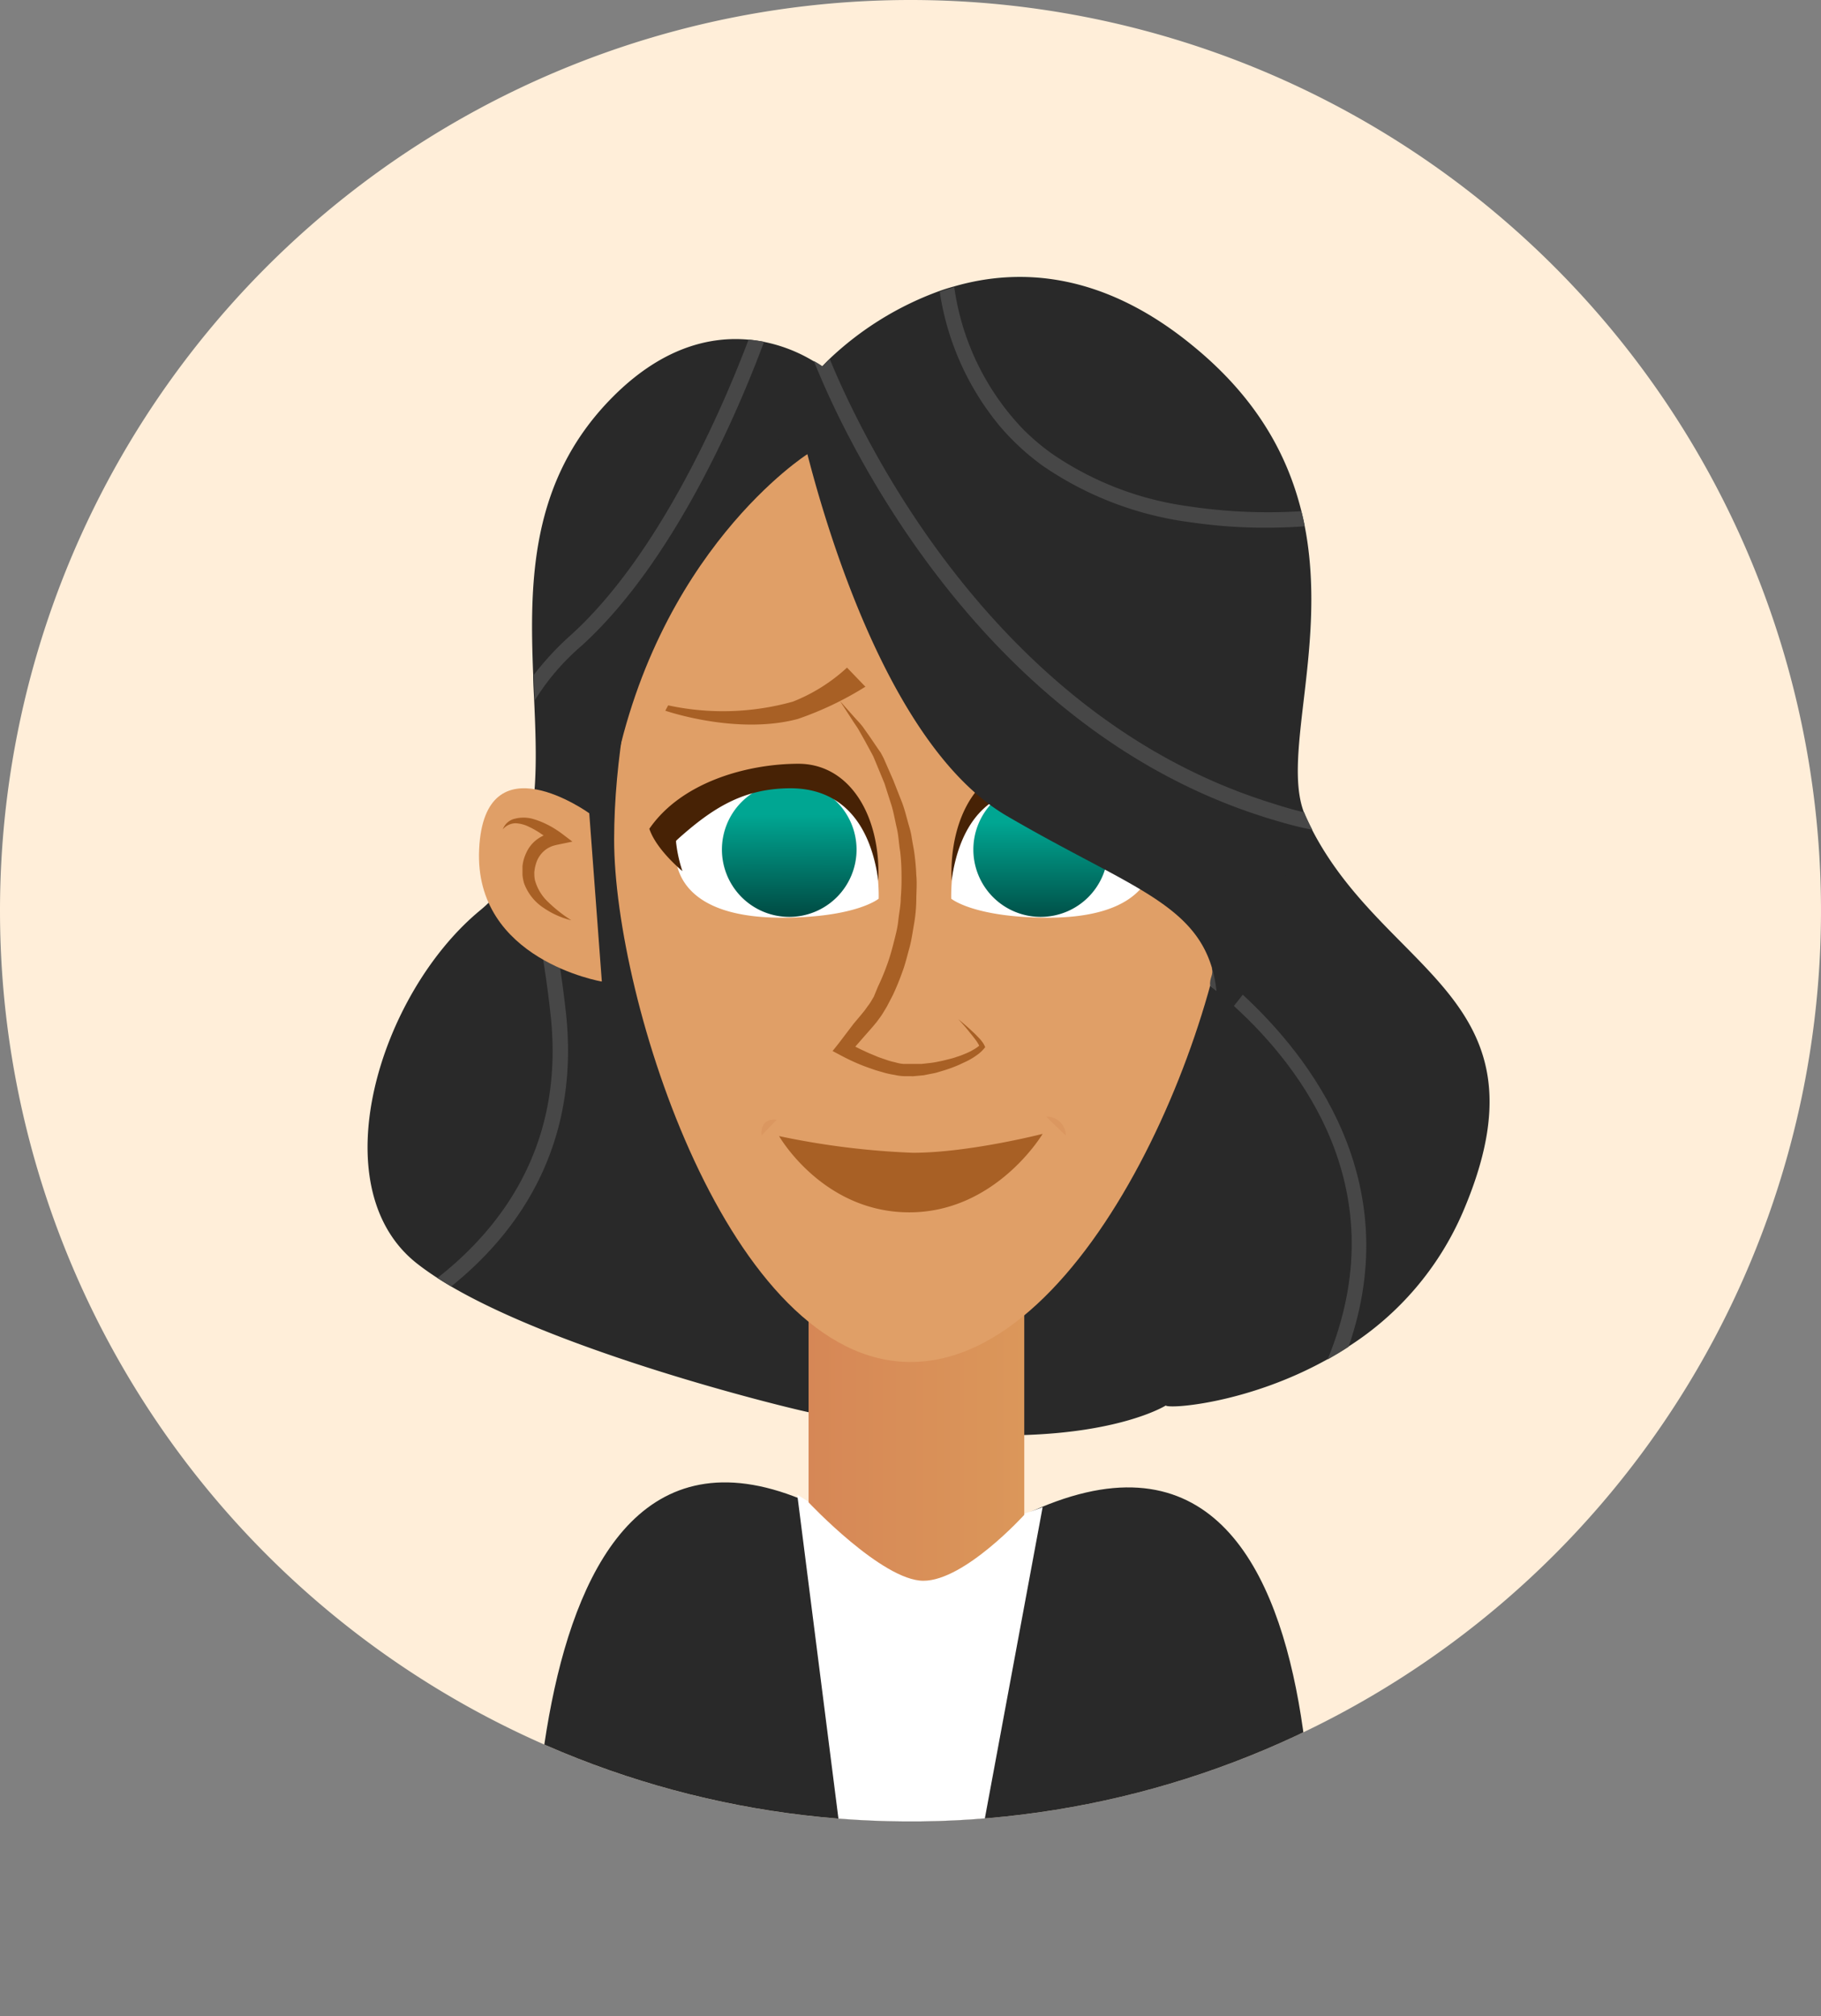 <svg xmlns="http://www.w3.org/2000/svg" xmlns:xlink="http://www.w3.org/1999/xlink" viewBox="0 0 204.24 226.09"><rect x="0" y="0" width="204.24" height="226.09" fill="#808080" stroke="none"/><defs><style>.cls-1{fill:none;}.cls-2{fill:#ffeed9;}.cls-3{clip-path:url(#clip-path);}.cls-4{fill:#292929;}.cls-5{fill:#fff;}.cls-6{fill:url(#Dégradé_sans_nom_23);}.cls-7{fill:#e09f67;}.cls-8{fill:#a86025;}.cls-9{fill:#db9760;}.cls-10{fill:#474747;}.cls-11{fill:url(#linear-gradient);}.cls-12{fill:#472205;}.cls-13{fill:url(#linear-gradient-2);}</style><clipPath id="clip-path"><path class="cls-1" d="M0,102.12A102.12,102.12,0,1,0,102.12,0,102.12,102.12,0,0,0,0,102.12Z"/></clipPath><linearGradient id="Dégradé_sans_nom_23" x1="89.36" y1="161.23" x2="113.55" y2="161.23" gradientTransform="matrix(-1, 0, 0, 1, 204.24, 0)" gradientUnits="userSpaceOnUse"><stop offset="0" stop-color="#db975a"/><stop offset="1" stop-color="#d68756"/></linearGradient><linearGradient id="linear-gradient" x1="179.32" y1="69.09" x2="179.32" y2="81.16" gradientTransform="matrix(-1, 0, 0, 1, 296.38, 23.09)" gradientUnits="userSpaceOnUse"><stop offset="0" stop-color="#00a692"/><stop offset="1" stop-color="#00453e"/></linearGradient><linearGradient id="linear-gradient-2" x1="76.42" y1="68.63" x2="76.42" y2="80.7" gradientTransform="translate(11.77 23.09) rotate(-0.26)" xlink:href="#linear-gradient"/></defs><title>Fichier 59</title><g id="Calque_2" data-name="Calque 2"><g id="Characters"><path class="cls-2" d="M0,102.12A102.12,102.12,0,1,0,102.12,0,102.12,102.12,0,0,0,0,102.12Z"/><g class="cls-3"><path class="cls-4" d="M146.57,226.09s8.1-75.24-31.69-56.23c-8.71,4.16-18.66,1-24.19-1.4C54.92,152.72,59.88,225.1,59.88,225.1Z"/><path class="cls-5" d="M116.94,169l-6.76,36.4L94.76,209.6l-5.34-42a26,26,0,0,0,13.36,4.16A41.8,41.8,0,0,0,116.94,169Z"/></g><path class="cls-4" d="M46.67,141.6c.72.57,1.52,1.14,2.39,1.7.49.32,1,.63,1.54.95h0c12.62,7.37,36.28,13.28,40.08,14.1,29,6.25,40.07-.75,40.07-.75.4.4,9.27-.23,18.14-5.19.79-.44,1.57-.91,2.35-1.42a33.7,33.7,0,0,0,12.82-15.05c10.3-24-8.48-26.57-16.91-42.92-.26-.49-.5-1-.74-1.53-.06-.14-.12-.28-.17-.42-2.44-6.45,2.68-19,.08-32.15-.11-.56-.24-1.13-.38-1.69-1.57-6.26-5-12.59-12.06-18.38C123.72,30.46,114.31,30,107,32.12c-.56.15-1.1.32-1.63.51A35.53,35.53,0,0,0,93,40.28c-.53.52-.8.82-.8.82a9.79,9.79,0,0,0-1-.63,17.34,17.34,0,0,0-5.58-2.15c-.55-.1-1.13-.19-1.74-.24-4.28-.37-9.79.87-15.49,6.77-8.92,9.24-9,20.42-8.59,30.81,0,1,.07,1.91.11,2.85.23,5.09.39,9.92-.53,14.16h0a20.92,20.92,0,0,1-1,3.18,15.39,15.39,0,0,1-4.57,6.26C42.56,111.43,35.92,133,46.67,141.6ZM132.16,108l.88-1.46c.06,0,1.18.74,2.86,2h0a14.19,14.19,0,0,1,.49,2.5A41.09,41.09,0,0,0,132.16,108Z"/><path class="cls-6" d="M114.88,145.2v24.66s-6.69,7.39-11.31,7.39-12.88-8.79-12.88-8.79V145.2s6.31,4.53,11.77,4.53S114.88,145.2,114.88,145.2Z"/><path class="cls-7" d="M127.72,54.3s10.55,22.16,10.55,40.37-15.83,58.05-36.15,58.05S68.88,112.08,68.88,94.14s7.39-38.26,10-39.84S110.83,43.75,127.72,54.3Z"/><path class="cls-8" d="M107.48,114.28c.47.51.91,1,1.34,1.56.22.26.43.53.63.8s.18.28.27.41a3,3,0,0,1,.18.37l0-.23a3.94,3.94,0,0,1-.76.53,5.52,5.52,0,0,1-.88.43,7.55,7.55,0,0,1-.94.35c-.31.12-.63.2-1,.29s-.64.17-1,.23a8.37,8.37,0,0,1-1,.17l-1,.11h-1.17l-.25,0-.52,0a4.44,4.44,0,0,1-1-.19,6.92,6.92,0,0,1-.91-.25l-.93-.32-.91-.38c-.31-.12-.61-.28-.91-.41-.6-.28-1.2-.6-1.75-.92l.24,1.35,1.75-2,.88-1,.46-.55.4-.54c.27-.36.53-.83.78-1.24l.65-1.25a27.42,27.42,0,0,0,1.06-2.58c.33-.86.54-1.77.79-2.66s.37-1.81.53-2.71.25-1.84.26-2.76.09-1.85,0-2.77a25.57,25.57,0,0,0-.26-2.75l-.24-1.35a8.79,8.79,0,0,0-.3-1.35c-.26-.88-.46-1.78-.78-2.64l-1-2.54L99.1,85l-.32-.6-.39-.56-.76-1.12-.78-1.11c-.26-.37-.58-.7-.86-1l-1.78-2,1.46,2.25c.24.37.51.73.72,1.12L97,83.06l.63,1.16.31.58.26.62,1,2.42.8,2.5c.25.84.39,1.7.59,2.55s.22,1.72.37,2.58a22.36,22.36,0,0,1,.15,2.59,24.9,24.9,0,0,1-.08,2.59c0,.87-.19,1.72-.28,2.58s-.32,1.7-.53,2.53-.45,1.67-.75,2.48a24.76,24.76,0,0,1-1,2.39L98,111.77c-.22.35-.38.68-.64,1l-.39.54-.39.48-.84,1L94.06,117l-.68.85.92.49c.66.35,1.28.65,1.94.93s1.32.51,2,.74l1,.29a9.74,9.74,0,0,0,1.1.23,5.34,5.34,0,0,0,1.08.14l.51,0,.26,0a1.33,1.33,0,0,0,.32,0l1.08-.1,1.06-.21c.36-.06.69-.18,1-.27a15.62,15.62,0,0,0,2-.73c.32-.16.64-.29,1-.48a7.26,7.26,0,0,0,.91-.57,3.94,3.94,0,0,0,.83-.76l.11-.13-.05-.11a2.19,2.19,0,0,0-.32-.53,3.44,3.44,0,0,0-.35-.41c-.24-.25-.48-.5-.74-.73C108.54,115.16,108,114.71,107.48,114.28Z"/><path class="cls-8" d="M130.76,78.59s-7,4.31-16.41,0a22.5,22.5,0,0,1-7.66-6.07l2.08-1.49a32.75,32.75,0,0,0,6.44,5.55c7.41,4.17,15.28,1.37,15.28,1.37Z"/><path class="cls-8" d="M95,74.86,97.06,77a36.62,36.62,0,0,1-7.59,3.62c-6.88,1.83-14.85-.93-14.85-.93l.32-.6a29.11,29.11,0,0,0,14-.42A19.57,19.57,0,0,0,95,74.86Z"/><path class="cls-8" d="M116.94,127.14s-8.26,2.12-14.56,2.12a88.69,88.69,0,0,1-15-1.87s4.89,8.55,14.61,8.55S116.94,127.14,116.94,127.14Z"/><path class="cls-9" d="M119.54,127.32a2.14,2.14,0,0,0-2.2-2.12C118.3,126.17,119.54,127.32,119.54,127.32Z"/><path class="cls-9" d="M85.42,127.32l1.69-1.76S85.23,125.2,85.42,127.32Z"/><path class="cls-4" d="M90.56,50.92S73.34,61.85,68.63,88.1c-1.21-23.75,4.81-36,10.3-38.86S90.56,50.92,90.56,50.92Z"/><path class="cls-10" d="M135.91,108.55c.23.77-.28,1.07-.18,2,.62.51,2,1.61,2.65,2.24,7.55,6.86,18.31,20.72,10.52,39.65.79-.44,1.57-.91,2.35-1.42,6.49-18.65-4.34-32.55-11.88-39.5C138.08,110.3,136.9,109.32,135.91,108.55Z"/><path class="cls-10" d="M59.88,75.66c0,1,.07,1.91.11,2.85a26.31,26.31,0,0,1,5.25-6.11C75.71,62.9,82.86,45.94,85.7,38.32c-.55-.1-1.13-.19-1.74-.24C81.06,45.74,74,62.14,64.1,71.14A32.72,32.72,0,0,0,59.88,75.66Z"/><path class="cls-10" d="M49.06,143.3c.49.32,1,.63,1.54.95h0c6.34-5.1,14.49-14.55,12.91-30.36a126.76,126.76,0,0,0-3.46-18.76l-.6-2.45a20.92,20.92,0,0,1-1,3.18,122.85,122.85,0,0,1,3.33,18.2C63.37,129.43,55.17,138.5,49.06,143.3Z"/><path class="cls-7" d="M66.09,91.19s-11.73-8.45-12.35,4S67.5,110.06,67.5,110.06Z"/><path class="cls-8" d="M64.08,103.19a15.86,15.86,0,0,1-2.55-2A5.27,5.27,0,0,1,60,98.7a3,3,0,0,1-.07-.66,2.23,2.23,0,0,1,0-.3l.06-.41a5.33,5.33,0,0,1,.18-.65,2.78,2.78,0,0,1,.29-.6,3,3,0,0,1,.9-.92,3.59,3.59,0,0,1,.59-.29,5.08,5.08,0,0,1,.61-.16l1.64-.34L63,93.46c-.27-.2-.51-.36-.78-.53s-.52-.31-.8-.45a9.12,9.12,0,0,0-1.74-.68,3.93,3.93,0,0,0-1.93,0A1.89,1.89,0,0,0,56.39,93a1.92,1.92,0,0,1,1.43-.69,3.77,3.77,0,0,1,1.51.4,9.83,9.83,0,0,1,1.43.83c.23.15.46.31.68.48s.45.35.63.51l.41-1.25a3.62,3.62,0,0,0-1,.2,4.3,4.3,0,0,0-.9.41,3.84,3.84,0,0,0-1.39,1.41,5.35,5.35,0,0,0-.39.89,4.54,4.54,0,0,0-.2.94l0,.41c0,.23,0,.35,0,.53a4.53,4.53,0,0,0,.19,1A5.6,5.6,0,0,0,61,101.82,9.42,9.42,0,0,0,64.08,103.19Z"/><path class="cls-5" d="M106.69,100.77s-.5-13.19,8.93-13.15a16.9,16.9,0,0,1,13.77,6.66s2.12,8.68-12,8.62C109.17,102.86,106.69,100.77,106.69,100.77Z"/><path class="cls-11" d="M109.17,95.23a7.55,7.55,0,1,0,7.59-7.52A7.55,7.55,0,0,0,109.17,95.23Z"/><path class="cls-12" d="M128.7,97.68s2.93-2.39,3.7-4.75c-3.58-5.22-10.92-7.27-16.67-7.29s-9.3,5.78-9,13.11c.94-6.86,4.48-10.38,9.89-10.36s8.87,2.34,12.81,5.89A15.48,15.48,0,0,1,128.7,97.68Z"/><path class="cls-5" d="M98.55,100.77s.5-13.19-8.94-13.15a16.9,16.9,0,0,0-13.76,6.66s-2.12,8.68,12,8.62C96.07,102.86,98.55,100.77,98.55,100.77Z"/><path class="cls-13" d="M96.07,95.23a7.55,7.55,0,1,1-7.59-7.52A7.56,7.56,0,0,1,96.07,95.23Z"/><path class="cls-12" d="M76.54,97.68s-2.93-2.39-3.71-4.75c3.59-5.22,10.92-7.27,16.68-7.29s9.3,5.78,9,13.11c-.94-6.86-4.48-10.38-9.89-10.36s-8.87,2.34-12.81,5.89A15.48,15.48,0,0,0,76.54,97.68Z"/><path class="cls-4" d="M89.42,46.11S96.63,82,112.94,91.5c13.15,7.68,20.81,9.63,23,17.06h0a14.19,14.19,0,0,1,.49,2.5,23.6,23.6,0,0,1,.12,3.93q1-1.15,1.86-2.22c.35-.43.68-.86,1-1.27,5.2-6.83,5.72-11.13,3.82-19.49l-.46-1.9h0c-.61-2.45-1.39-5.24-2.3-8.5-2.53-9.09-5-17.26-6.77-23.11-.19-.64-.38-1.25-.56-1.84-1.43-4.64-2.33-7.42-2.33-7.42l-16-1.21-2.48-.19L95.92,46.6l-2-.15Z"/><path class="cls-10" d="M91.28,40.48c.52,1.3,1.4,3.38,2.67,6,6.17,12.61,21.49,37.48,49.24,45.56,1.29.39,2.62.73,4,1-.26-.49-.5-1-.74-1.53-.06-.14-.12-.28-.17-.42-1.2-.29-2.37-.62-3.52-1h0c-25.93-8-40.59-31.08-46.8-43.51-1.35-2.68-2.3-4.87-2.89-6.31-.53.52-.8.82-.8.82A9.79,9.79,0,0,0,91.28,40.48Z"/><path class="cls-10" d="M105.4,32.72a30.69,30.69,0,0,0,6.85,15.2,27.57,27.57,0,0,0,4.7,4.31,37.87,37.87,0,0,0,16.71,6.35,57.22,57.22,0,0,0,8.32.59c1.61,0,3.08-.06,4.36-.16-.11-.56-.24-1.13-.38-1.69a59.87,59.87,0,0,1-12.86-.58,35.39,35.39,0,0,1-15.16-5.9,25.55,25.55,0,0,1-3.21-2.73,28.73,28.73,0,0,1-7.7-15.9C106.47,32.36,105.93,32.53,105.4,32.72Z"/></g></g></svg>